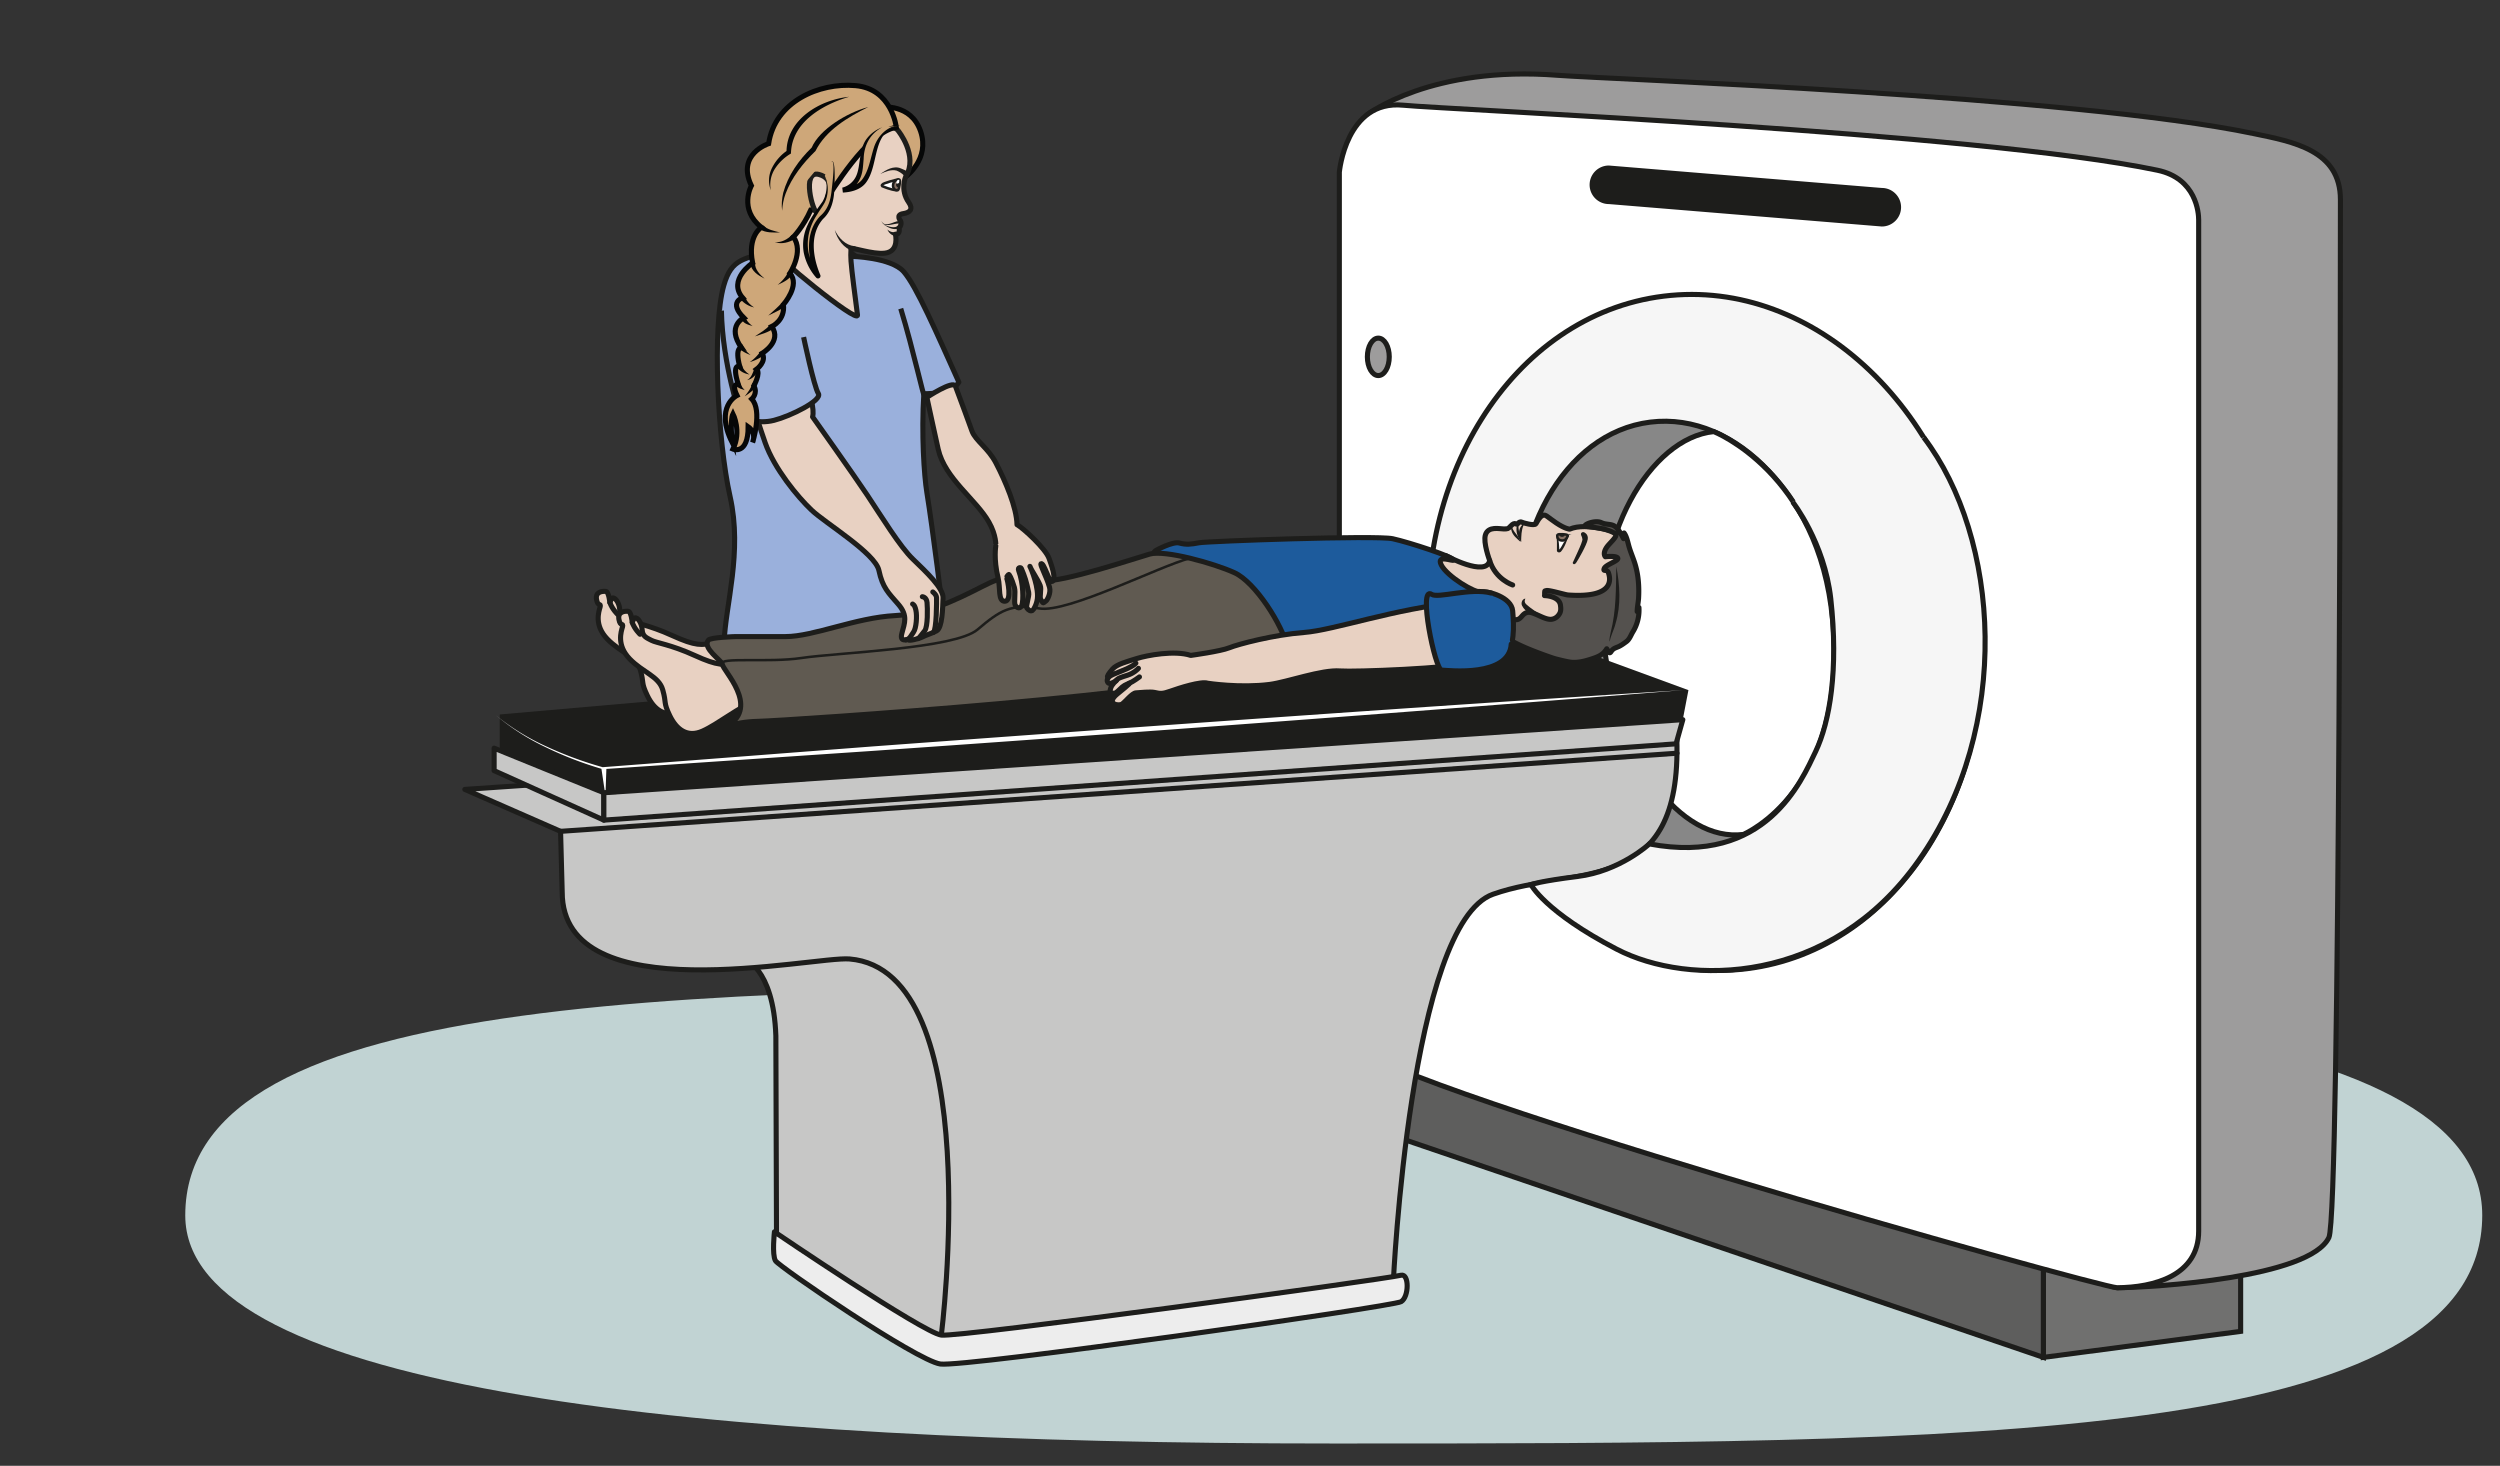 <?xml version="1.0" encoding="UTF-8" standalone="no"?><svg xmlns="http://www.w3.org/2000/svg" xml:space="preserve" viewBox="0 0 653.52 383.17"><rect x="0" y="0" width="653.52" height="383.17" fill="#333333" stroke="none"/><defs><clipPath id="a" clipPathUnits="userSpaceOnUse"><path d="M0 287.38h490.14V0H0Z"/></clipPath><clipPath id="b" clipPathUnits="userSpaceOnUse"><path d="M0 287.38h490.14V0H0Z"/></clipPath></defs><g clip-path="url(#a)" transform="matrix(1.333 0 0 -1.333 0 383.17)"><path d="M0 0c-.05-44.73-100.84-44.73-225.22-44.73-124.39 0-225.23 10.39-225.23 44.73 0 44.73 100.84 44.73 225.23 44.73C-100.84 44.73.04 38.91 0 0" style="fill:#c1d3d3;fill-opacity:1;fill-rule:nonzero;stroke:none" transform="translate(486.78 49.1)"/><path d="M0 0c-5.93-1.67-8.38-1.47-9.92-6.86-2.3-8.03-1.24-30.43 1.23-41.4 2.47-10.96-.93-21.37-1.17-28.62-.12-3.7 24.43-.85 35.95 1.6 6.59 1.42 7 4.08 7 4.08s-2.02 16.57-3.2 23.8c-.53 3.3-1.07 11.37-.58 19.31.59 9.4-1.83 19.67-1.83 19.67L14.83-.4C10.81-4.8 0 0 0 0" style="fill:#9ab0dc;fill-opacity:1;fill-rule:nonzero;stroke:none" transform="translate(151.86 238.34)"/><path d="M0 0c-5.93-1.67-8.38-1.47-9.92-6.86-2.3-8.03-1.24-30.43 1.23-41.4 2.47-10.96-.93-21.37-1.17-28.62-.12-3.7 24.43-.85 35.95 1.6 6.59 1.42 7 4.08 7 4.08s-2.02 16.57-3.2 23.8c-.53 3.3-1.07 11.37-.58 19.31.59 9.4-1.83 19.67-1.83 19.67L14.83-.4C10.81-4.8 0 0 0 0Z" style="fill:none;stroke:#1d1d1b;stroke-width:1;stroke-linecap:butt;stroke-linejoin:round;stroke-miterlimit:10;stroke-dasharray:none;stroke-opacity:1" transform="translate(151.86 238.34)"/><path d="M0 0s7.8-.17 10.3-3c2.48-2.82 6.45-11.99 10.82-21.68-1.45-2.48-6.86-2.25-6.86-2.25.08-1.38-2.04 8.5-4.54 16.68" style="fill:#9ab0dc;fill-opacity:1;fill-rule:nonzero;stroke:#1d1d1b;stroke-width:1;stroke-linecap:butt;stroke-linejoin:round;stroke-miterlimit:10;stroke-dasharray:none;stroke-opacity:1" transform="translate(166.92 237.18)"/><path d="M0 0s1.45-8.88-2.87-11.78c-.72-.48 16.55-14.6 16.3-12.67-.44 3.47-1.15 8.65-1.27 10.58-.43 6.65 2.7 7.6 2.7 7.6" style="fill:#e8d1c2;fill-opacity:1;fill-rule:nonzero;stroke:#1d1d1b;stroke-width:1;stroke-linecap:round;stroke-linejoin:round;stroke-miterlimit:10;stroke-dasharray:none;stroke-opacity:1" transform="translate(154.73 250.12)"/><path d="M0 0v-18.41l-38.7-5.1V0Z" style="fill:#70706f;fill-opacity:1;fill-rule:nonzero;stroke:none" transform="translate(439.4 44.77)"/><path d="M0 0v-18.41l-38.7-5.1V0Z" style="fill:none;stroke:#1d1d1b;stroke-width:1;stroke-linecap:butt;stroke-linejoin:miter;stroke-miterlimit:10;stroke-dasharray:none;stroke-opacity:1" transform="translate(439.4 44.77)"/><path d="m0 0-2.96-17.18 128.27-43.7v21.85z" style="fill:#5e5e5d;fill-opacity:1;fill-rule:nonzero;stroke:none" transform="translate(275.4 82.15)"/><path d="m0 0-2.96-17.18 128.27-43.7v21.85z" style="fill:none;stroke:#1d1d1b;stroke-width:1;stroke-linecap:butt;stroke-linejoin:miter;stroke-miterlimit:10;stroke-dasharray:none;stroke-opacity:1" transform="translate(275.4 82.15)"/><path d="m0 0-13.4 169.94s12.52 9.67 37.38 7.7c9.22-.72 101.18-4.04 136.44-11.43 7.69-1.6 17.02-3.23 17.01-12.96 0-6.5 0-198.75-2.26-203.52-3.75-7.9-34.33-9.8-41.51-9.85-3.3-.02-113.87 44.03-113.87 57.87C19.8 11.6 0 0 0 0" style="fill:#9d9c9c;fill-opacity:1;fill-rule:nonzero;stroke:none" transform="translate(281.54 95.04)"/><path d="m0 0-13.4 169.94s12.52 9.67 37.38 7.7c9.22-.72 101.18-4.04 136.44-11.43 7.69-1.6 17.02-3.23 17.01-12.96 0-6.5 0-198.75-2.26-203.52-3.75-7.9-34.33-9.8-41.51-9.85-3.3-.02-113.87 44.03-113.87 57.87C19.8 11.6 0 0 0 0Z" style="fill:none;stroke:#1d1d1b;stroke-width:1;stroke-linecap:butt;stroke-linejoin:miter;stroke-miterlimit:10;stroke-dasharray:none;stroke-opacity:1" transform="translate(281.54 95.04)"/><path d="M0 0v154.5s1.3 14.21 12.5 13.12c9.21-.9 112.66-5.36 147.91-12.75 7.7-1.6 8.11-8.45 8.11-9.72V-53.18c0-8.74-8.8-11.06-15.98-11.1-3.3-.03-150.9 41.35-150.9 48.63C1.63-1.81 0 0 0 0" style="fill:#fff;fill-opacity:1;fill-rule:nonzero;stroke:none" transform="translate(262.65 99.2)"/><path d="M0 0v154.5s1.3 14.21 12.5 13.12c9.21-.9 112.66-5.36 147.91-12.75 7.7-1.6 8.11-8.45 8.11-9.72V-53.18c0-8.74-8.8-11.06-15.98-11.1-3.3-.03-150.9 41.35-150.9 48.63C1.63-1.81 0 0 0 0Z" style="fill:none;stroke:#1d1d1b;stroke-width:1;stroke-linecap:butt;stroke-linejoin:miter;stroke-miterlimit:10;stroke-dasharray:none;stroke-opacity:1" transform="translate(262.65 99.2)"/><path d="M0 0c4.5-36.42-15.93-68.92-45.65-72.6-29.72-3.67-57.46 22.88-61.96 59.3-4.5 36.41 15.93 68.91 45.65 72.59C-32.24 62.96-4.5 36.42 0 0" style="fill:#f6f6f6;fill-opacity:1;fill-rule:nonzero;stroke:none" transform="translate(388.21 170.08)"/><path d="M0 0c4.5-36.42-15.93-68.92-45.65-72.6-29.72-3.67-57.46 22.88-61.96 59.3-4.5 36.41 15.93 68.91 45.65 72.59C-32.24 62.96-4.5 36.42 0 0Z" style="fill:none;stroke:#1d1d1b;stroke-width:1;stroke-linecap:butt;stroke-linejoin:miter;stroke-miterlimit:10;stroke-dasharray:none;stroke-opacity:1" transform="translate(388.21 170.08)"/><path d="M0 0c2.86-23.15-8.56-43.62-25.5-45.72-16.95-2.1-33.01 14.98-35.88 38.13-2.86 23.15 8.56 43.62 25.5 45.72C-18.91 40.23-2.85 23.15 0 0" style="fill:#878787;fill-opacity:1;fill-rule:nonzero;stroke:none" transform="translate(359.51 166.54)"/><path d="M0 0c2.86-23.15-8.56-43.62-25.5-45.72-16.95-2.1-33.01 14.98-35.88 38.13-2.86 23.15 8.56 43.62 25.5 45.72C-18.91 40.23-2.85 23.15 0 0Z" style="fill:none;stroke:#1d1d1b;stroke-width:1;stroke-linecap:butt;stroke-linejoin:miter;stroke-miterlimit:10;stroke-dasharray:none;stroke-opacity:1" transform="translate(359.51 166.54)"/><path d="M0 0c3.1-33.45-17.5-42.07-17.5-42.07-12.36-1.53-24.55 14.83-27.23 36.54-2.69 21.7 9.04 41.24 21.43 42.46 0 0 20.64-8.07 23.3-36.93" style="fill:#fff;fill-opacity:1;fill-rule:nonzero;stroke:none" transform="translate(359.38 165.88)"/><path d="M0 0c3.1-33.45-17.5-42.07-17.5-42.07-12.36-1.53-24.55 14.83-27.23 36.54-2.69 21.7 9.04 41.24 21.43 42.46 0 0 20.64-8.07 23.3-36.93z" style="fill:none;stroke:#1d1d1b;stroke-width:1;stroke-linecap:butt;stroke-linejoin:miter;stroke-miterlimit:10;stroke-dasharray:none;stroke-opacity:1" transform="translate(359.38 165.88)"/><path d="M0 0c-7.32-.01-32.9 21.12-32.9 21.12l-.13 40.49c-.47 13.46-6.3 15.35-6.78 15.19 0 0 31.5 20.15 41.18-5.6S0 0 0 0" style="fill:#c7c7c6;fill-opacity:1;fill-rule:nonzero;stroke:none" transform="translate(185.18 22.7)"/><path d="M0 0c-7.32-.01-32.9 21.12-32.9 21.12l-.13 40.49c-.47 13.46-6.3 15.35-6.78 15.19 0 0 31.5 20.15 41.18-5.6S0 0 0 0Z" style="fill:none;stroke:#1d1d1b;stroke-width:1;stroke-linecap:butt;stroke-linejoin:miter;stroke-miterlimit:10;stroke-dasharray:none;stroke-opacity:1" transform="translate(185.18 22.7)"/><path d="M0 0c1.05-31.23-19.73-24.74-36.03-30.5-16.3-5.75-19.56-76-19.56-76s-87.94-12.12-88.64-10.46c0 0 9.07 71.47-17.98 73.76-7.15.6-56.37-10.66-56.37 13.12l-.32 11.91-18.77 8.22 53.63 3.68z" style="fill:#c7c7c6;fill-opacity:1;fill-rule:nonzero;stroke:none" transform="translate(328.83 142.59)"/><path d="M0 0c1.05-31.23-19.73-24.74-36.03-30.5-16.3-5.75-19.56-76-19.56-76s-87.94-12.12-88.64-10.46c0 0 9.07 71.47-17.98 73.76-7.15.6-56.37-10.66-56.37 13.12l-.32 11.91-18.77 8.22 53.63 3.68L0 0" style="fill:none;stroke:#1d1d1b;stroke-width:1;stroke-linecap:round;stroke-linejoin:round;stroke-miterlimit:10;stroke-dasharray:none;stroke-opacity:1" transform="translate(328.83 142.59)"/><path d="M0 0c-3.65-.87-86.57-12.21-90.16-11.74-3.6.47-32.73 20.25-32.73 20.25s-.5-4.49.2-5.67c.71-1.18 27.61-19.54 32.33-20.25C-85.63-18.1-1.58-6.14 0-5.19 1.58-4.25 1.6.38 0 0" style="fill:#ededed;fill-opacity:1;fill-rule:nonzero;stroke:none" transform="translate(274.76 37.37)"/><path d="M0 0c-3.65-.87-86.57-12.21-90.16-11.74-3.6.47-32.73 20.25-32.73 20.25s-.5-4.49.2-5.67c.71-1.18 27.61-19.54 32.33-20.25C-85.63-18.1-1.58-6.14 0-5.19 1.58-4.25 1.6.38 0 0Z" style="fill:none;stroke:#1d1d1b;stroke-width:1;stroke-linecap:butt;stroke-linejoin:round;stroke-miterlimit:10;stroke-dasharray:none;stroke-opacity:1" transform="translate(274.76 37.37)"/><path d="m0 0-1.47-7.65-210.13-14.3c-1.96 0-20.07 9.61-21.51 10.56v6.62L-34.35 12.6" style="fill:#1d1d1b;fill-opacity:1;fill-rule:nonzero;stroke:none" transform="translate(331.11 152.11)"/><path d="M0 0a15152 15152 0 0 0-158.83-11.91l-53-3.59a70.58 70.58 0 0 0-11.02 4.23 45.8 45.8 0 0 0-9.89 6.31 45.7 45.7 0 0 1 9.97-6.13 73.34 73.34 0 0 1 10.94-4.02l52.94 4.07C-109.7-7.42-48.97-3.05 0 0" style="fill:#fff;fill-opacity:1;fill-rule:nonzero;stroke:none" transform="translate(330.02 152.11)"/><path d="M0 0v-4.41l21.52-9.7v5.37z" style="fill:#c7c7c6;fill-opacity:1;fill-rule:nonzero;stroke:none" transform="translate(96.9 140.73)"/><path d="M0 0v-4.41l21.52-9.7v5.37z" style="fill:none;stroke:#1d1d1b;stroke-width:1;stroke-linecap:butt;stroke-linejoin:round;stroke-miterlimit:10;stroke-dasharray:none;stroke-opacity:1" transform="translate(96.9 140.73)"/><path d="M0 0c0-2.09-1.7-3.78-3.78-3.78L-57.3.62a3.78 3.78 0 0 0 0 7.56l53.52-4.4C-1.69 3.78 0 2.08 0 0" style="fill:#1d1d1b;fill-opacity:1;fill-rule:nonzero;stroke:none" transform="translate(372.81 246.81)"/><path d="M0 0c0-2.03-.96-3.67-2.15-3.67-1.18 0-2.14 1.64-2.14 3.67 0 2.03.96 3.67 2.14 3.67C-.96 3.67 0 2.03 0 0" style="fill:#9d9c9c;fill-opacity:1;fill-rule:nonzero;stroke:none" transform="translate(272.44 217.47)"/><path d="M0 0c0-2.03-.96-3.67-2.15-3.67-1.18 0-2.14 1.64-2.14 3.67 0 2.03.96 3.67 2.14 3.67C-.96 3.67 0 2.03 0 0Z" style="fill:none;stroke:#1d1d1b;stroke-width:1;stroke-linecap:round;stroke-linejoin:round;stroke-miterlimit:10;stroke-dasharray:none;stroke-opacity:1" transform="translate(272.44 217.47)"/><path d="m0 0 218.93 15.32" style="fill:#c7c7c6;fill-opacity:1;fill-rule:nonzero;stroke:#1d1d1b;stroke-width:1;stroke-linecap:round;stroke-linejoin:round;stroke-miterlimit:10;stroke-dasharray:none;stroke-opacity:1" transform="translate(109.93 124.42)"/><path d="m0 0-.19-5.43-.8 5.37z" style="fill:#fff;fill-opacity:1;fill-rule:nonzero;stroke:none" transform="translate(118.92 136.84)"/><path d="m0 0-210.26-14.96v5.37L1.33 4.74Z" style="fill:#c7c7c6;fill-opacity:1;fill-rule:nonzero;stroke:none" transform="translate(328.68 141.58)"/><path d="m0 0-210.26-14.96v5.37L1.33 4.74Z" style="fill:none;stroke:#1d1d1b;stroke-width:1;stroke-linecap:butt;stroke-linejoin:round;stroke-miterlimit:10;stroke-dasharray:none;stroke-opacity:1" transform="translate(328.68 141.58)"/><path d="M0 0s7.96-4.3 8.59-.95c0 0-1.32 3.52-.83 5.04.56 1.76 2.83 1.14 3.62 1.15.79.02.8-.01 1.35.58.93 1 1.07.04 1.38.46.45.6.97.21.97.21s2.3-.73 2.59-.22c.3.5.68 1.32 1.3 1.61.6.3.9-.28 2.67-1.46s2.63-1.22 2.63-1.22c3.37 1.45 9.42-.72 9.42-.72S36.19.9 34.84-7.27c-1.35-8.17-10.92-9.1-15.13-8.44-4.18.66-2.73 0-7.3 2.19-1.3.62-2.28 1.44-4.4 1.14 0 0-.83-1.49-1.7-.62-.89.87-6.01 5.35-6.7 6.25-.7.9-5.28 4.66-4.85 4.96C-4.8-1.48-2.31.27 0 0" style="fill:#e8d1c2;fill-opacity:1;fill-rule:nonzero;stroke:none" transform="translate(283.54 178.48)"/><path d="M0 0s7.96-4.3 8.59-.95c0 0-1.32 3.52-.83 5.04.56 1.76 2.83 1.14 3.62 1.15.79.02.8-.01 1.35.58.93 1 1.07.04 1.38.46.45.6.97.21.97.21s2.3-.73 2.59-.22c.3.5.68 1.32 1.3 1.61.6.3.9-.28 2.67-1.46s2.63-1.22 2.63-1.22c3.37 1.45 9.42-.72 9.42-.72S36.19.9 34.84-7.27c-1.35-8.17-10.92-9.1-15.13-8.44-4.18.66-2.73 0-7.3 2.19-1.3.62-2.28 1.44-4.4 1.14 0 0-.83-1.49-1.7-.62-.89.87-6.01 5.35-6.7 6.25-.7.9-5.28 4.66-4.85 4.96C-4.8-1.48-2.31.27 0 0Z" style="fill:none;stroke:#1d1d1b;stroke-width:1;stroke-linecap:round;stroke-linejoin:round;stroke-miterlimit:10;stroke-dasharray:none;stroke-opacity:1" transform="translate(283.54 178.48)"/><path d="M0 0c-.55.04-3.74 1.02-4.26.86-.33-.1-.27 0-.31-.33-.02-.2.02-.44-.03-.65 1.2-.04 2.93-.5 3.12-1.87.1-.69.13-1.28-.3-1.87-.35-.5-.83-.82-1.42-.9-1.4-.2-3.5 1.56-4.71 1.34-1.22-.22-1.17-1.5-2.44-1.43-.66.03-4.77.64-5 .23-.19-.32 3.55-1.64 3.02-2.96-.6-1.5 9.44-4.81 9.44-4.81.6-.2 2.95-.77 3.6-.81 1.3-.1 2.54.21 3.74.6 1.33.42 2.41.81 3.15 2.05.14-.17.3-.66.48-.75.25-.14.37.24.56.45.4.45.8.5 1.32.74.51.25 1 .6 1.46.94.64.45.89 1.24 1.28 1.9a8.08 8.08 0 0 1 1.21 4.82c-.15-.14-.3-.59-.34-.8 0 .85.21 1.72.27 2.57.14 2.39-.04 4.78-.78 7.05-.33 1.02-.76 2-1.06 3.02-.26.86-.46 2.06-1 2.77-.01-.37-.09-.74-.1-1.11-.4.76-.82 1.58-1.45 2.2-.8.81-1.86.44-2.89.93-1.15.55-3.4-.27-3.26-.74 0 0 .56.06 3.58-.47 0 0 2.65-.67 2.53-1.27-.11-.61-1.27-1.57-1.78-2.29-.92-1.31-.3-1.91-.3-1.91s2.2.26 2.43-.28C10 6.7 7.4 5.96 7.11 5.2c-.3-.76.58.05.86-.96C8.13 3.64 9.69-.7 0 0" style="fill:#54514e;fill-opacity:1;fill-rule:nonzero;stroke:none" transform="translate(307.49 170.77)"/><path d="M0 0c-.55.04-3.74 1.02-4.26.86-.33-.1-.27 0-.31-.33-.02-.2.02-.44-.03-.65 1.2-.04 2.93-.5 3.12-1.87.1-.69.13-1.28-.3-1.87-.35-.5-.83-.82-1.42-.9-1.4-.2-3.5 1.56-4.71 1.34-1.22-.22-1.17-1.5-2.44-1.43-.66.03-4.77.64-5 .23-.19-.32 3.55-1.64 3.02-2.96-.6-1.5 9.44-4.81 9.44-4.81.6-.2 2.95-.77 3.6-.81 1.3-.1 2.54.21 3.74.6 1.33.42 2.41.81 3.15 2.05.14-.17.3-.66.48-.75.25-.14.37.24.56.45.4.45.8.5 1.32.74.51.25 1 .6 1.46.94.64.45.89 1.24 1.28 1.9a8.08 8.08 0 0 1 1.21 4.82c-.15-.14-.3-.59-.34-.8 0 .85.21 1.72.27 2.57.14 2.39-.04 4.78-.78 7.05-.33 1.02-.76 2-1.06 3.02-.26.86-.46 2.06-1 2.77-.01-.37-.09-.74-.1-1.11-.4.76-.82 1.58-1.45 2.2-.8.81-1.86.44-2.89.93-1.15.55-3.4-.27-3.26-.74 0 0 .56.06 3.58-.47 0 0 2.65-.67 2.53-1.27-.11-.61-1.27-1.57-1.78-2.29-.92-1.31-.3-1.91-.3-1.91s2.2.26 2.43-.28C10 6.7 7.4 5.96 7.11 5.2c-.3-.76.58.05.86-.96C8.13 3.64 9.69-.7 0 0Z" style="fill:none;stroke:#1d1d1b;stroke-width:1;stroke-linecap:round;stroke-linejoin:round;stroke-miterlimit:10;stroke-dasharray:none;stroke-opacity:1" transform="translate(307.49 170.77)"/><path d="M0 0c-.44-.94.34-1.19.91-1.73.65-.5 1.36-.95 2.1-1.57-1.45-.08-3 .56-3.67 1.94C-.9-.84-.6-.04 0 0" style="fill:#1d1d1b;fill-opacity:1;fill-rule:nonzero;stroke:none" transform="translate(299.13 170.06)"/><path d="M0 0s.73-.26.6-1.11C.45-2.15-1.32-5.16-1.57-5.53c-.3-.42-.27-.25-.28-.2 0 .05 1.98 3.9 1.9 4.58-.09.67-.26.76-.29.97C-.27.03-.1 0 0 0" style="fill:#1d1d1b;fill-opacity:1;fill-rule:evenodd;stroke:none" transform="translate(310.52 182.85)"/><path d="M0 0s.73-.26.6-1.11C.45-2.15-1.32-5.16-1.57-5.53c-.3-.42-.27-.25-.28-.2 0 .05 1.98 3.9 1.9 4.58-.09.67-.26.76-.29.97C-.27.03-.1 0 0 0Z" style="fill:none;stroke:#1d1d1b;stroke-width:.5;stroke-linecap:butt;stroke-linejoin:miter;stroke-miterlimit:10;stroke-dasharray:none;stroke-opacity:1" transform="translate(310.52 182.85)"/><path d="M0 0s-.48.3-.7-.25c-.2-.56-1.32-2.88-1.66-2.97-.33-.1-.27.23-.27.23s0 2.71-.49 3.16" style="fill:#fff;fill-opacity:1;fill-rule:nonzero;stroke:none" transform="translate(308.19 182.6)"/><path d="M0 0c-.5.19-.58-.23-.7-.6-.37-.96-.7-1.91-1.37-2.72a.56.56 0 0 0-.24-.14c-.17-.07-.48.02-.54.23-.04.06-.02.37-.02.24v1.6c-.05.52 0 1.08-.25 1.56.69-.86.64-2.11.73-3.16V-3.05l-.07.06c.33.31.66 1 .94 1.47.4.45.74 2.1 1.52 1.52" style="fill:#1d1d1b;fill-opacity:1;fill-rule:nonzero;stroke:none" transform="translate(308.19 182.6)"/><path d="M0 0c.18-.03.29-.27.27-.46C-.17-1.5-.16-2.53-.2-3.69c-.46.89-.63 2.05-.07 2.95.2.24.44.43.26.74" style="fill:#1d1d1b;fill-opacity:1;fill-rule:nonzero;stroke:none" transform="translate(298.5 184.9)"/><path d="M0 0c-.72.66-1.55 1.27-1.79 2.28-.06.31-.16.7.06.99C-1.63 1.99-.25 1.25 0 0" style="fill:#1d1d1b;fill-opacity:1;fill-rule:nonzero;stroke:none" transform="translate(298.18 181.18)"/><path d="M0 0c.14-.1.21-.28.2-.46 0-.96.43-1.98.54-2.99A3.7 3.7 0 0 0-.17-.6c.1.22.2.33.17.6" style="fill:#1d1d1b;fill-opacity:1;fill-rule:nonzero;stroke:none" transform="translate(297.58 184.66)"/><path d="M0 0c-.6.03-.9.38-.92.68-.04.4-.17.63 1.04.56 1.34-.08 1-.31.87-.6C.87.39.6-.03 0 0" style="fill:#877164;fill-opacity:1;fill-rule:evenodd;stroke:none" transform="translate(306.33 181.45)"/><path d="M0 0c-.6.03-.9.38-.92.68-.04.4-.17.63 1.04.56 1.34-.08 1-.31.87-.6C.87.39.6-.03 0 0Z" style="fill:none;stroke:#1d1d1b;stroke-width:.5;stroke-linecap:round;stroke-linejoin:round;stroke-miterlimit:10;stroke-dasharray:none;stroke-opacity:1" transform="translate(306.33 181.45)"/><path d="M0 0s.06-.4-.48-.43c-.54-.04-.68.48-.54.55C-1.02.12 0 .07 0 0" style="fill:#1d1d1b;fill-opacity:1;fill-rule:evenodd;stroke:none" transform="translate(306.84 182.6)"/><path d="M0 0c.71-3.66.96-7.6-.14-11.21-.29-1.22-.96-2.35-1.15-3.56-.15.54.13 1.33.2 1.87C0-8.66-.07-4.36 0 0" style="fill:#1d1d1b;fill-opacity:1;fill-rule:nonzero;stroke:none" transform="translate(316.96 176.38)"/><path d="M0 0s-3.38 1.1-4.51 4.8" style="fill:#e8d1c2;fill-opacity:1;fill-rule:nonzero;stroke:#1d1d1b;stroke-width:1;stroke-linecap:round;stroke-linejoin:round;stroke-miterlimit:10;stroke-dasharray:none;stroke-opacity:1" transform="translate(296.64 172.73)"/><path d="M0 0s3.25 1.8 4.57 1.44c1.33-.36 2.29-.26 3.85.05s34.71 1.5 37.99.79c3.27-.72 11.9-3.54 11.92-4.18 0-.36-3.5 1.22-2.39-.98 1.11-2.2 6.61-5.56 7.9-5.3 1.29.28 5.85-1.03 6.09-3.66.28-3.12.39-7.24-1.53-8.68-1.92-1.43-30.3-3.44-33.57-2.56-3.26.89-7.45 4.33-9.09 3.24C24.1-20.93-4.7-2.88 0 0" style="fill:#1d5b9c;fill-opacity:1;fill-rule:nonzero;stroke:none" transform="translate(226.71 179.52)"/><path d="M0 0s3.25 1.8 4.57 1.44c1.33-.36 2.29-.26 3.85.05s34.71 1.5 37.99.79c3.27-.72 11.9-3.54 11.92-4.18 0-.36-3.5 1.22-2.39-.98 1.11-2.2 6.61-5.56 7.9-5.3 1.29.28 5.85-1.03 6.09-3.66.28-3.12.39-7.24-1.53-8.68-1.92-1.43-30.3-3.44-33.57-2.56-3.26.89-7.45 4.33-9.09 3.24C24.1-20.93-4.7-2.88 0 0Z" style="fill:none;stroke:#1d1d1b;stroke-width:1;stroke-linecap:round;stroke-linejoin:round;stroke-miterlimit:10;stroke-dasharray:none;stroke-opacity:1" transform="translate(226.71 179.52)"/><path d="M0 0c-2.3-.6-3.57-.74-8.17 1.36s-7.5 2.45-8.45 2.95c-.95.5-1.77.74-1.84 2.08-.08 1.34-.88 2.51-1.46 2.32-.21-.08-.48-.88-.48-.88s-.21 2.08-.76 2.17c-.56.09-2.14.02-1.86-1.56s.94-.59.7-1.5c-.26-.91-1.19-3.55 1.4-6.25 2.6-2.7 5.74-3.4 6.5-6.1.76-2.68.07-2.33 1.37-5.03s3.43-4.37 6.41-3.05c2.98 1.32 7.7 5.1 10.15 5.72" style="fill:#e8d1c2;fill-opacity:1;fill-rule:nonzero;stroke:#1d1d1b;stroke-width:1;stroke-linecap:round;stroke-linejoin:round;stroke-miterlimit:10;stroke-dasharray:none;stroke-opacity:1" transform="translate(140 161.46)"/><path d="M0 0s-1.07 1-1.53 2.32" style="fill:none;stroke:#1d1d1b;stroke-width:1;stroke-linecap:round;stroke-linejoin:round;stroke-miterlimit:10;stroke-dasharray:none;stroke-opacity:1" transform="translate(121.13 166.97)"/><path d="M0 0c-2.3-.6-3.57-.74-8.17 1.36s-7.5 2.45-8.45 2.95c-.95.5-1.76.74-1.84 2.08-.08 1.34-.88 2.51-1.46 2.32-.2-.08-.48-.88-.48-.88s-.2 2.08-.76 2.17c-.56.09-2.14.01-1.86-1.56.28-1.58.94-.59.7-1.5-.26-.91-1.19-3.55 1.4-6.25 2.6-2.7 5.74-3.4 6.5-6.1.76-2.68.07-2.33 1.37-5.04 1.3-2.7 3.43-4.36 6.41-3.04 2.98 1.31 7.7 5.1 10.15 5.72" style="fill:#e8d1c2;fill-opacity:1;fill-rule:nonzero;stroke:#1d1d1b;stroke-width:1;stroke-linecap:round;stroke-linejoin:round;stroke-miterlimit:10;stroke-dasharray:none;stroke-opacity:1" transform="translate(144.39 157.56)"/><path d="M0 0s-1.07 1-1.53 2.32" style="fill:none;stroke:#1d1d1b;stroke-width:1;stroke-linecap:round;stroke-linejoin:round;stroke-miterlimit:10;stroke-dasharray:none;stroke-opacity:1" transform="translate(125.51 163.07)"/><path d="M0 0s-4.96-.12-5.4-.7c-1.22-1.58 2.68-4.02 2.75-4.72.12-1.29 7.3-8.15 1.07-12.1-1.32-.82.56.78 5.96.9s87.33 5.57 97.24 10.45c3.24 1.6 7.54-.48 6.58 3.96-.96 4.44-6.34 12.89-10.42 14.74-4.08 1.86-13.63 4.5-16.59 3.66-2.96-.84-17.23-5.67-21.2-5.23-3.95.43-6.26 1.4-10.15-.4-3.88-1.81-10.78-6.03-18.58-6.44C23.46 3.72 15.31 0 9.72 0Z" style="fill:#605a51;fill-opacity:1;fill-rule:nonzero;stroke:none" transform="translate(144.3 162.61)"/><path d="M0 0s-4.96-.12-5.4-.7c-1.22-1.58 2.68-4.02 2.75-4.72.12-1.29 7.3-8.15 1.07-12.1-1.32-.82.56.78 5.96.9s87.33 5.57 97.24 10.45c3.24 1.6 7.54-.48 6.58 3.96-.96 4.44-6.34 12.89-10.42 14.74-4.08 1.86-13.63 4.5-16.59 3.66-2.96-.84-17.23-5.67-21.2-5.23-3.95.43-6.26 1.4-10.15-.4-3.88-1.81-10.78-6.03-18.58-6.44C23.46 3.72 15.31 0 9.72 0Z" style="fill:none;stroke:#1d1d1b;stroke-width:1;stroke-linecap:butt;stroke-linejoin:round;stroke-miterlimit:10;stroke-dasharray:none;stroke-opacity:1" transform="translate(144.3 162.61)"/><path d="M0 0c-.88 1.47 9.04.24 15.5 1.21 7.2 1.08 30.12 1.8 34.55 5.58 4.44 3.78 6.6 5.1 12.12 4.14s23.56 8.32 29.56 9.86" style="fill:none;stroke:#1d1d1b;stroke-width:.5;stroke-linecap:round;stroke-linejoin:round;stroke-miterlimit:10;stroke-dasharray:none;stroke-opacity:1" transform="translate(141.65 157.2)"/><path d="M0 0c-4.38-1.21-23.48-1.92-26.23-1.7-3.63.29-10.3-2.18-13.8-2.64-5.82-.75-12.14.23-12.14.23-1.3.46-5.66-.96-7.29-1.54-1.63-.58-2.02-.52-3.16-.26-.8.17-2.9-.03-3.66-.09-.75-.06-2-1.68-2.67-2.17-.68-.5-3.33 0-1.02 1.92.36.3 3.07 2.46 2.38 2.14-.75-.35-1.04-.36-1.96-1.3-.91-.92-1.09-.65-1.45-.6-.35.04-.44.3-.2.99.23.7 1.11 1.46 1.11 1.46s-1.2-.88-1.62-.47c-.42.41.02.93-.11 1.1-.14.18.15.65.96 1.6.82.95 2.85 1.47 4.8 2.08 1.94.61 7.38 1.65 10.54.6 0 0 5.84.79 7.58 1.5 1.74.71 8.7 2.55 14.66 3 5.95.46 17.83 4.7 30.23 5.9" style="fill:#e8d1c2;fill-opacity:1;fill-rule:nonzero;stroke:#1d1d1b;stroke-width:1;stroke-linecap:round;stroke-linejoin:round;stroke-miterlimit:10;stroke-dasharray:none;stroke-opacity:1" transform="translate(289.03 157.57)"/><path d="M0 0s-.22-.38-1.77-1.1C-3.33-1.8-5.1-2.32-5.35-2.82" style="fill:none;stroke:#1d1d1b;stroke-width:1;stroke-linecap:round;stroke-linejoin:round;stroke-miterlimit:10;stroke-dasharray:none;stroke-opacity:1" transform="translate(222.75 157.4)"/><path d="M0 0c-.08-.1-.83-.92-2.13-1.34-1.3-.42-1.86-.53-2.3-1.13" style="fill:none;stroke:#1d1d1b;stroke-width:1;stroke-linecap:round;stroke-linejoin:round;stroke-miterlimit:10;stroke-dasharray:none;stroke-opacity:1" transform="translate(223.25 156.38)"/><path d="M0 0s-1.3-.97-2.02-1.25" style="fill:none;stroke:#1d1d1b;stroke-width:1;stroke-linecap:round;stroke-linejoin:round;stroke-miterlimit:10;stroke-dasharray:none;stroke-opacity:1" transform="translate(223.45 154.7)"/><path d="M0 0c-.4-6.55-12.35-5.17-13.65-5.1-1.31.07-4.67 16.65-1.97 14.86 1.28-.85 7.68 1.36 11.73.24" style="fill:#1d5b9c;fill-opacity:1;fill-rule:nonzero;stroke:#1d1d1b;stroke-width:1;stroke-linecap:round;stroke-linejoin:round;stroke-miterlimit:10;stroke-dasharray:none;stroke-opacity:1" transform="translate(296.36 161.14)"/><path d="M0 0s6.23-7.95 7.47-18.96c1.55-13.9-.2-24.2-2.95-29.95-2.76-5.74-9.74-22.5-32.62-18.16 0 0-5.75-5.35-14.07-6.38-7.3-.91-9.16-1.58-9.16-1.58s2.7-5.33 16.8-12.67c14.1-7.35 41.98-7.07 59.2 17.33C43.2-44.17 40.65-7 25.69 12.66" style="fill:#f6f6f6;fill-opacity:1;fill-rule:nonzero;stroke:#1d1d1b;stroke-width:1;stroke-linecap:butt;stroke-linejoin:miter;stroke-miterlimit:10;stroke-dasharray:none;stroke-opacity:1" transform="translate(351.55 189.02)"/><path d="M0 0c-2.53 4.46-8.61 8.51-9.94 14.27-.3 1.28-2.23 10.2-2.23 10.2s5.15 3.4 5.6 2.2c1.2-3.14 2.66-7.22 3.25-8.82.69-1.9 3.2-3.33 4.71-6.27C3.23 8.03 5.45 2.88 5.51-.5c1.16-.62 5.67-4.74 6.3-6.66.17-.52 1.73-4.45.46-4.5-.45-.03-1.51 3.78-2.04 3.5-.28-.15 1-2.35 1.65-4.58.35-1.2-.5-2.6-.66-2.7-.6-.35-.47-.76-1.04.26-.32.57.18 2.01-.12 2.74-.56 1.38-1.6 2.74-2.02 3.76-.13.32 1.49-3.02 1.5-5.78 0-1.54-.82-2.76-.97-2.84-.37-.23-.75-.04-1.1.42-.3.4.49 2.33.33 3.08-.47 2.23-.72 3-1.45 4.73-.08.21-.75.25-.52-.4.97-2.62.94-5.85.65-6.78-.25-.78-.97-.7-1.32-.03-.3.56.13 2.48-.16 3.45-.59 1.96-1.05 2.65-1.13 2.56-.3-.3-.44-.57-.42-.6.25-.58 1.09-4.6-.31-4.65-1.4-.05-.85 2.57-1.34 4.58-.91 3.72-.45 6.27-.45 6.27S1.5-2.63 0 0" style="fill:#e8d1c2;fill-opacity:1;fill-rule:nonzero;stroke:none" transform="translate(193.93 185.06)"/><path d="M0 0c-2.53 4.46-8.61 8.51-9.94 14.27-.3 1.28-2.23 10.2-2.23 10.2s5.15 3.4 5.6 2.2c1.2-3.14 2.66-7.22 3.25-8.82.69-1.9 3.2-3.33 4.71-6.27C3.23 8.03 5.45 2.88 5.51-.5c1.16-.62 5.67-4.74 6.3-6.66.17-.52 1.73-4.45.46-4.5-.45-.03-1.51 3.78-2.04 3.5-.28-.15 1-2.35 1.65-4.58.35-1.2-.5-2.6-.66-2.7-.6-.35-.47-.76-1.04.26-.32.57.18 2.01-.12 2.74-.56 1.38-1.6 2.74-2.02 3.76-.13.32 1.49-3.02 1.5-5.78 0-1.54-.82-2.76-.97-2.84-.37-.23-.75-.04-1.1.42-.3.4.49 2.33.33 3.08-.47 2.23-.72 3-1.45 4.73-.08.21-.75.25-.52-.4.97-2.62.94-5.85.65-6.78-.25-.78-.97-.7-1.32-.03-.3.56.13 2.48-.16 3.45-.59 1.96-1.05 2.65-1.13 2.56-.3-.3-.44-.57-.42-.6.25-.58 1.09-4.6-.31-4.65-1.4-.05-.85 2.57-1.34 4.58-.91 3.72-.45 6.27-.45 6.27S1.5-2.63 0 0z" style="fill:none;stroke:#1d1d1b;stroke-width:1;stroke-linecap:round;stroke-linejoin:round;stroke-miterlimit:10;stroke-dasharray:none;stroke-opacity:1" transform="translate(193.93 185.06)"/><path d="M0 0c.57-2.14 4.92-11.39 4.11-14.3 0 0 7.96-11.2 10.75-15.38 2.78-4.18 6.4-10.1 8.95-12.54 2.54-2.45 5.96-5.66 5.89-7.58-.08-1.93-.12-5.87-1.28-6.47-1.17-.6-1.97-.77-2.72-1.17-.75-.4-2.78-.85-2.79-.58 0 .27-1.82-.74-1.29 1.27.53 2.02 1.23 3.48-.7 5.7-1.92 2.22-3.09 3.24-3.8 6.63-.71 3.38-10.54 9.3-13.21 11.84-2.68 2.53-7.31 8.12-9.1 13.22C-7-14.26-10.65-1.9-11.8-.48" style="fill:#e8d1c2;fill-opacity:1;fill-rule:nonzero;stroke:#1d1d1b;stroke-width:1;stroke-linecap:round;stroke-linejoin:round;stroke-miterlimit:10;stroke-dasharray:none;stroke-opacity:1" transform="translate(155.24 220)"/><path d="M0 0s.7-.5.73-1.11c.03-.62.01-6.34-.62-6.82" style="fill:none;stroke:#1d1d1b;stroke-width:1;stroke-linecap:round;stroke-linejoin:round;stroke-miterlimit:10;stroke-dasharray:none;stroke-opacity:1" transform="translate(182.93 171.36)"/><path d="M0 0s.82-.05.92-1.15c.1-1.1.17-4.71-.45-5.52-.63-.8-1.17-1.5-1.3-1.54" style="fill:none;stroke:#1d1d1b;stroke-width:1;stroke-linecap:round;stroke-linejoin:round;stroke-miterlimit:10;stroke-dasharray:none;stroke-opacity:1" transform="translate(180.88 170.43)"/><path d="M0 0c.04-.07.4-.07.64-1.2C.9-2.36.72-4.73.18-5.49c-.53-.76-.75-1.38-1.5-1.54" style="fill:none;stroke:#1d1d1b;stroke-width:1;stroke-linecap:round;stroke-linejoin:round;stroke-miterlimit:10;stroke-dasharray:none;stroke-opacity:1" transform="translate(178.97 168.99)"/><path d="M0 0s2.04-9.74 2.89-11.06c.84-1.33-5.43-4.43-8.7-5.26-3.26-.84-6.52.48-6.52.48s-3.6 10.52-3.79 21.04" style="fill:#9ab0dc;fill-opacity:1;fill-rule:nonzero;stroke:#1d1d1b;stroke-width:1;stroke-linecap:butt;stroke-linejoin:round;stroke-miterlimit:10;stroke-dasharray:none;stroke-opacity:1" transform="translate(157.59 221.34)"/></g><g clip-path="url(#b)" transform="matrix(1.333 0 0 -1.333 0 383.17)"><path d="M0 0s5.77.78 7.66-4.72c1.88-5.5-2.92-8.91-2.92-8.91S5.1-5.31.07-5.31C-4.96-5.31 0 0 0 0" style="fill:#cea779;fill-opacity:1;fill-rule:nonzero;stroke:none" transform="translate(172.87 266.43)"/><path d="M0 0s5.77.78 7.66-4.72c1.88-5.5-2.92-8.91-2.92-8.91S5.1-5.31.07-5.31C-4.96-5.31 0 0 0 0Z" style="fill:none;stroke:#060707;stroke-width:1;stroke-linecap:butt;stroke-linejoin:miter;stroke-miterlimit:10;stroke-dasharray:none;stroke-opacity:1" transform="translate(172.87 266.43)"/><path d="M0 0c.22.32 4.15-1.14 6.59-.87 2.92.32 2.09 3.72 2.09 3.72 1.05-.1.7 1.27.7 1.27s.24.03.39.69c.06.3-.08.65-.08.65s-1.07 1.2.55 1.43c1.28.19 1.98.87 1.05 2.2-1.75 2.47-.6 5.04-.6 5.04 2.54 4.11-1.49 9.04-1.49 9.04C7.7 25.22.5 22.05 0 17.36l-5.54-5.99S-12.83 1.62-12.54.01" style="fill:#e8d1c2;fill-opacity:1;fill-rule:nonzero;stroke:#1d1d1b;stroke-width:1;stroke-linecap:round;stroke-linejoin:round;stroke-miterlimit:10;stroke-dasharray:none;stroke-opacity:1" transform="translate(166.92 238.67)"/><path d="M0 0c-1.05.06-3.02-1.01-3.46.5C-2.79-.94-1.1.43 0 .5.37.54.37-.03 0 0" style="fill:#1d1d1b;fill-opacity:1;fill-rule:nonzero;stroke:none" transform="translate(176.32 243.62)"/><path d="M0 0c.82-.4 1.97-.84 2.8-.4a.25.25 0 0 0 .26-.42C1.93-1.24.88-.6 0 0" style="fill:#1d1d1b;fill-opacity:1;fill-rule:nonzero;stroke:none" transform="translate(173.2 243.48)"/><path d="M0 0c.43-.4 1.02-.63 1.45-.5.48.16.72-.6.23-.75C.86-1.3.24-.55 0 0" style="fill:#1d1d1b;fill-opacity:1;fill-rule:nonzero;stroke:none" transform="translate(174 242.45)"/><path d="M0 0c.74-1.57 2.08-2.98 3.85-3.19.65-.11.48-1.1-.17-1C1.77-3.64.46-1.83 0 0" style="fill:#1d1d1b;fill-opacity:1;fill-rule:nonzero;stroke:none" transform="translate(163.7 242.36)"/><path d="M0 0c-.6-.1-3.15-.75-3.31-1.08-.17-.32.16-.33.16-.33s1.54-.68 2.7-.75" style="fill:#fff;fill-opacity:1;fill-rule:nonzero;stroke:#1d1d1b;stroke-width:.5;stroke-linecap:butt;stroke-linejoin:miter;stroke-miterlimit:10;stroke-dasharray:none;stroke-opacity:1" transform="translate(176.3 252.3)"/><path d="M0 0c-.1-.63.19-1 .47-1.1.4-.12.6-.3.78.96C1.47 1.24 1.16.95.85.88.57.8.1.62 0 0" style="fill:#877164;fill-opacity:1;fill-rule:evenodd;stroke:none" transform="translate(175.15 251.3)"/><path d="M0 0c-.1-.63.19-1 .47-1.1.4-.12.6-.3.78.96C1.47 1.24 1.16.95.85.88.57.8.1.62 0 0Z" style="fill:none;stroke:#1d1d1b;stroke-width:.5;stroke-linecap:butt;stroke-linejoin:miter;stroke-miterlimit:10;stroke-dasharray:none;stroke-opacity:1" transform="translate(175.15 251.3)"/><path d="M0 0c-.04-.26-.24-.45-.45-.42-.21.03-.35.27-.31.54.04.26.24.45.45.41C-.1.5.04.26 0 0" style="fill:#1d1d1b;fill-opacity:1;fill-rule:evenodd;stroke:none" transform="translate(176.49 251.17)"/><path d="M0 0s-.38.15-.54-.4c-.15-.54.41-.29.51-.17 0 0 .1.56.03.57" style="fill:#fff;fill-opacity:1;fill-rule:nonzero;stroke:none" transform="translate(176.34 252.17)"/><path d="M0 0c1.1.8 2.64 1.73 4.06 1.09C4.58.85 5.2.72 5.5.15c.21-.62-.73-.94-.94-.32.07-.15.05-.07.05-.09-.36.4-.95.75-1.43.94C2.12.94 1 .48 0 0" style="fill:#1d1d1b;fill-opacity:1;fill-rule:nonzero;stroke:none" transform="translate(172.63 253.32)"/><path d="M0 0s-.86 7.54-8 8.16c-7.15.63-15.79-3.14-17.04-11.38 0 0-6.36-2.04-3.38-8.24 0 0-2.54-4.62 1.96-8.17 0 0-2.78-1.66-1.72-6.98 0 0-4.95-3.3-1.97-6.83 0 0-2.82-.87.24-3.93 0 0-3.45-1.61-.47-5.87 0 0-1.34.16-.32-3.7 0 0-1.64.78-.3-3.46 0 0-1.42.24-.24-2.2 0 0-4.48-2.2-.95-9.22 0 0-.47 4.37.16 5.62 0 0 1.73-3.46 0-6.92 0 0 2.98-1.25 2.98 4.4 0 0 1.65-1.1.87-3.1 0 0 1.96 6.24-.16 8.52 0 0 1.26 1.1.4 2.59 0 0 1.4 2.5.54 3.25 0 0 2.04 1.5 1.1 3.13 0 0 3.93 2.33 1.88 5.24 0 0 2.67 1.25 2.28 4.31 0 0 3.38 3.85 1.26 6.13 0 0 2.82 4.23.7 7.14 0 0 1.87 1.88 3.4 5.26 0 0 1.55 0 2.8 1.73C-12.71-12.8-5.96-1.1 0 0" style="fill:#cea779;fill-opacity:1;fill-rule:nonzero;stroke:none" transform="translate(175.77 262.5)"/><path d="M0 0s-.86 7.54-8 8.16c-7.15.63-15.79-3.14-17.04-11.38 0 0-6.36-2.04-3.38-8.24 0 0-2.54-4.62 1.96-8.17 0 0-2.78-1.66-1.72-6.98 0 0-4.95-3.3-1.97-6.83 0 0-2.82-.87.24-3.93 0 0-3.45-1.61-.47-5.87 0 0-1.34.16-.32-3.7 0 0-1.64.78-.3-3.46 0 0-1.42.24-.24-2.2 0 0-4.48-2.2-.95-9.22 0 0-.47 4.37.16 5.62 0 0 1.73-3.46 0-6.92 0 0 2.98-1.25 2.98 4.4 0 0 1.65-1.1.87-3.1 0 0 1.96 6.24-.16 8.52 0 0 1.26 1.1.4 2.59 0 0 1.4 2.5.54 3.25 0 0 2.04 1.5 1.1 3.13 0 0 3.93 2.33 1.88 5.24 0 0 2.67 1.25 2.28 4.31 0 0 3.38 3.85 1.26 6.13 0 0 2.82 4.23.7 7.14 0 0 1.87 1.88 3.4 5.26 0 0 1.55 0 2.8 1.73C-12.71-12.8-5.96-1.1 0 0Z" style="fill:none;stroke:#060707;stroke-width:1;stroke-linecap:butt;stroke-linejoin:miter;stroke-miterlimit:10;stroke-dasharray:none;stroke-opacity:1" transform="translate(175.77 262.5)"/><path d="M0 0s-3.87.04-5.02-5.36c-1.16-5.38-2.19-6.98-6.18-7.27 0 0 2.79.5 3.43 3.79.64 3.29-.04 6.4 4.33 8.53" style="fill:#cea779;fill-opacity:1;fill-rule:nonzero;stroke:none" transform="translate(176.46 262.8)"/><path d="M0 0c-5.61-.94-3.96-7.7-6.68-11.22-1.06-1.36-2.88-1.81-4.49-1.9l-.12.97a4.1 4.1 0 0 1 2.63 2.08c.57 1.09.64 2.4.85 3.62.2 1.28.44 2.66 1.24 3.79A6.83 6.83 0 0 0-3.44-.31c-2.4-1.25-3.6-3.57-3.65-6.22-.13-1.28-.12-2.65-.76-3.95a4.86 4.86 0 0 0-3.27-2.64l-.12.98c1.48.12 2.94.44 3.81 1.53 1.34 1.7 1.66 4.18 2.34 6.29C-4.4-2.1-2.45.06 0 0" style="fill:#060707;fill-opacity:1;fill-rule:nonzero;stroke:none" transform="translate(176.46 262.8)"/><path d="M0 0s.06-.98-.9-.8c-.94.19-3.13 8.5.3 7.6C2.55 6 1.37 2.63 1.17 2.6" style="fill:#e8d1c2;fill-opacity:1;fill-rule:nonzero;stroke:#1d1d1b;stroke-width:1;stroke-linecap:round;stroke-linejoin:round;stroke-miterlimit:10;stroke-dasharray:none;stroke-opacity:1" transform="translate(161.19 246.44)"/><path d="M0 0s1.33-2.98-.55-5.65c-1.88-2.67-5.89-7.94-.79-13.98 0 0-2.23 4.75-.86 8.76 1.37 4 3.33 2.43 3.8 8.16.62 7.34-.42 5.3-.42 5.3" style="fill:#cea779;fill-opacity:1;fill-rule:nonzero;stroke:none" transform="translate(161.75 252.96)"/><path d="M0 0c.75-1.61.8-3.6-.04-5.27-.45-.82-.99-1.5-1.43-2.26-2.5-3.67-2.66-8.47.51-11.78l-.82-.53c-1.64 3.75-2.17 8.72.85 11.94C.68-6.54 1.16-4.7 1.35-2.7c.05.52.88 6.64-.17 5.3 1.06 1.53.7-4.84.68-5.34-.07-2.05-.62-4.26-2.2-5.7-2.68-3.03-2.01-7.56-.54-11a.49.49 0 0 0-.83-.5A10.63 10.63 0 0 0-4.14-15a9.05 9.05 0 0 0 .8 5.43c.75 1.67 1.9 3.12 2.9 4.53A6.1 6.1 0 0 1 0 0" style="fill:#060707;fill-opacity:1;fill-rule:nonzero;stroke:none" transform="translate(161.75 252.96)"/><path d="M0 0s-11.53-2-11.84-10.87c0 0-4.8-2.91-3.52-7.47" style="fill:#cea779;fill-opacity:1;fill-rule:nonzero;stroke:none" transform="translate(166.52 268.47)"/><path d="M0 0c-5.25-1.56-11.27-5.01-11.41-11.13a9.33 9.33 0 0 1-3.19-3.06 5.81 5.81 0 0 1-.76-4.15 5.48 5.48 0 0 0 .25 4.42 9.03 9.03 0 0 0 3.04 3.43l-.21-.37C-12.3-4.45-5.73-.58 0 0" style="fill:#060707;fill-opacity:1;fill-rule:nonzero;stroke:none" transform="translate(166.52 268.47)"/><path d="M0 0c-.03-1.69 2.35-3.08 2.35-3.08" style="fill:#cea779;fill-opacity:1;fill-rule:nonzero;stroke:none" transform="translate(147.6 235.88)"/><path d="M0 0c-.16-1.16.96-2.34 1.85-3.07C.58-2.43-.77-1.61-1 .02L0 0" style="fill:#060707;fill-opacity:1;fill-rule:nonzero;stroke:none" transform="translate(148.1 235.87)"/><path d="M0 0a4.69 4.69 0 0 1 2.27-1.89" style="fill:#cea779;fill-opacity:1;fill-rule:nonzero;stroke:none" transform="translate(145.63 229.05)"/><path d="M0 0c.31-.83.97-1.62 1.84-2.14-1 .21-1.97.75-2.7 1.63z" style="fill:#060707;fill-opacity:1;fill-rule:nonzero;stroke:none" transform="translate(146.06 229.3)"/><path d="M0 0c-.08-.77 1.73-1.64 1.73-1.64" style="fill:#cea779;fill-opacity:1;fill-rule:nonzero;stroke:none" transform="translate(145.86 225.13)"/><path d="M0 0c-.05.02-.06-.13.02-.28.26-.51.74-.93 1.2-1.3C.36-1.28-.83-1.06-.98.1L0 0" style="fill:#060707;fill-opacity:1;fill-rule:nonzero;stroke:none" transform="translate(146.36 225.07)"/><path d="M0 0c.54-1.04 2.12-1.9 2.12-1.9" style="fill:#cea779;fill-opacity:1;fill-rule:nonzero;stroke:none" transform="translate(145.1 219.71)"/><path d="M0 0a5.28 5.28 0 0 1 1.68-2.14c-.97.39-1.88.8-2.57 1.68L0 0" style="fill:#060707;fill-opacity:1;fill-rule:nonzero;stroke:none" transform="translate(145.54 219.94)"/><path d="M0 0c.5-1.07 1.91-1.57 1.91-1.57" style="fill:#cea779;fill-opacity:1;fill-rule:nonzero;stroke:none" transform="translate(145.08 215.56)"/><path d="M0 0c.12-.66.75-1.33 1.46-1.78-.91.18-1.79.54-2.37 1.36L0 0" style="fill:#060707;fill-opacity:1;fill-rule:nonzero;stroke:none" transform="translate(145.53 215.77)"/><path d="M0 0c.15-.5 1.27-1.15 1.27-1.15" style="fill:#cea779;fill-opacity:1;fill-rule:nonzero;stroke:none" transform="translate(144.77 212.1)"/><path d="M0 0c-.05-.42.52-.95.79-1.3-.3.09-.58.18-.87.3-.36.19-.64.28-.88.71L0 0" style="fill:#060707;fill-opacity:1;fill-rule:nonzero;stroke:none" transform="translate(145.24 212.24)"/><path d="M0 0c-.36-1.04-1.99-2.44-1.99-2.44" style="fill:#cea779;fill-opacity:1;fill-rule:nonzero;stroke:none" transform="translate(148.03 212.17)"/><path d="M0 0c-.62-1.07-1.51-1.63-2.46-2.28.6.75 1.33 1.7 1.52 2.6L0 0" style="fill:#060707;fill-opacity:1;fill-rule:nonzero;stroke:none" transform="translate(148.5 212)"/><path d="M0 0c-.73-.86-2.45-1.72-2.45-1.72" style="fill:#cea779;fill-opacity:1;fill-rule:nonzero;stroke:none" transform="translate(149.48 218.16)"/><path d="M0 0a8.64 8.64 0 0 0-2.83-1.4A8.34 8.34 0 0 1-.76.65L0 0" style="fill:#060707;fill-opacity:1;fill-rule:nonzero;stroke:none" transform="translate(149.86 217.84)"/><path d="M0 0c-.58-.69-3.33-1.93-3.33-1.93" style="fill:#cea779;fill-opacity:1;fill-rule:nonzero;stroke:none" transform="translate(151.36 223.4)"/><path d="M0 0c-1.13-.87-2.42-1.15-3.72-1.6 1 .66 2.2 1.33 2.95 2.24L0 0" style="fill:#060707;fill-opacity:1;fill-rule:nonzero;stroke:none" transform="translate(151.74 223.08)"/><path d="M0 0c-.5-.56-2.98-2.15-2.98-2.15" style="fill:#cea779;fill-opacity:1;fill-rule:nonzero;stroke:none" transform="translate(153.64 227.72)"/><path d="M0 0c-1.04-.77-2.21-1.25-3.35-1.82.47.4.93.82 1.38 1.23.34.33.99.9 1.23 1.26L0 0" style="fill:#060707;fill-opacity:1;fill-rule:nonzero;stroke:none" transform="translate(154 227.38)"/><path d="M0 0c-.36-1.04-2.4-2.26-2.4-2.26" style="fill:#cea779;fill-opacity:1;fill-rule:nonzero;stroke:none" transform="translate(154.9 233.84)"/><path d="M0 0c-.63-1.1-1.8-1.59-2.87-2.1A8.52 8.52 0 0 1-1.2-.29c.13.21.24.45.26.62z" style="fill:#060707;fill-opacity:1;fill-rule:nonzero;stroke:none" transform="translate(155.37 233.68)"/><path d="M0 0s-.8-1.88-1.89-2.14" style="fill:#cea779;fill-opacity:1;fill-rule:nonzero;stroke:none" transform="translate(148.38 215.04)"/><path d="M0 0c-.58-.83-1.3-1.78-2.35-1.94.46.21.73.62.95 1.03.21.4.38.87.48 1.3z" style="fill:#060707;fill-opacity:1;fill-rule:nonzero;stroke:none" transform="translate(148.84 214.84)"/><path d="M0 0c-1.93-1.53-3.61-1.03-3.61-1.03" style="fill:#cea779;fill-opacity:1;fill-rule:nonzero;stroke:none" transform="translate(155.6 240.98)"/><path d="M0 0c-1.15-.7-2.63-1.1-3.92-.64 1.27-.1 2.45.54 3.3 1.42z" style="fill:#060707;fill-opacity:1;fill-rule:nonzero;stroke:none" transform="translate(155.9 240.6)"/><path d="M0 0c.92-.84 3.67-1 3.67-1" style="fill:#cea779;fill-opacity:1;fill-rule:nonzero;stroke:none" transform="translate(149.32 242.87)"/><path d="M0 0c.83-.83 2.2-1.1 3.33-1.38-1.35-.01-2.78-.12-4 .64L0 0" style="fill:#060707;fill-opacity:1;fill-rule:nonzero;stroke:none" transform="translate(149.66 243.24)"/><path d="M0 0s-8.2-2.88-10.77-8.33c0 0-6.5-5.93-6.13-12.02" style="fill:#cea779;fill-opacity:1;fill-rule:nonzero;stroke:none" transform="translate(170.28 266.47)"/><path d="M0 0c-4-2.02-8.28-4.5-10.36-8.63C-12.8-11-15.02-13.8-16.22-17c-.4-1.07-.61-2.19-.68-3.35-.16 1.15-.04 2.34.21 3.5.94 3.44 3.05 6.42 5.59 8.89C-9.58-4.44-4.27-1.14 0 0" style="fill:#060707;fill-opacity:1;fill-rule:nonzero;stroke:none" transform="translate(170.28 266.47)"/></g></svg>